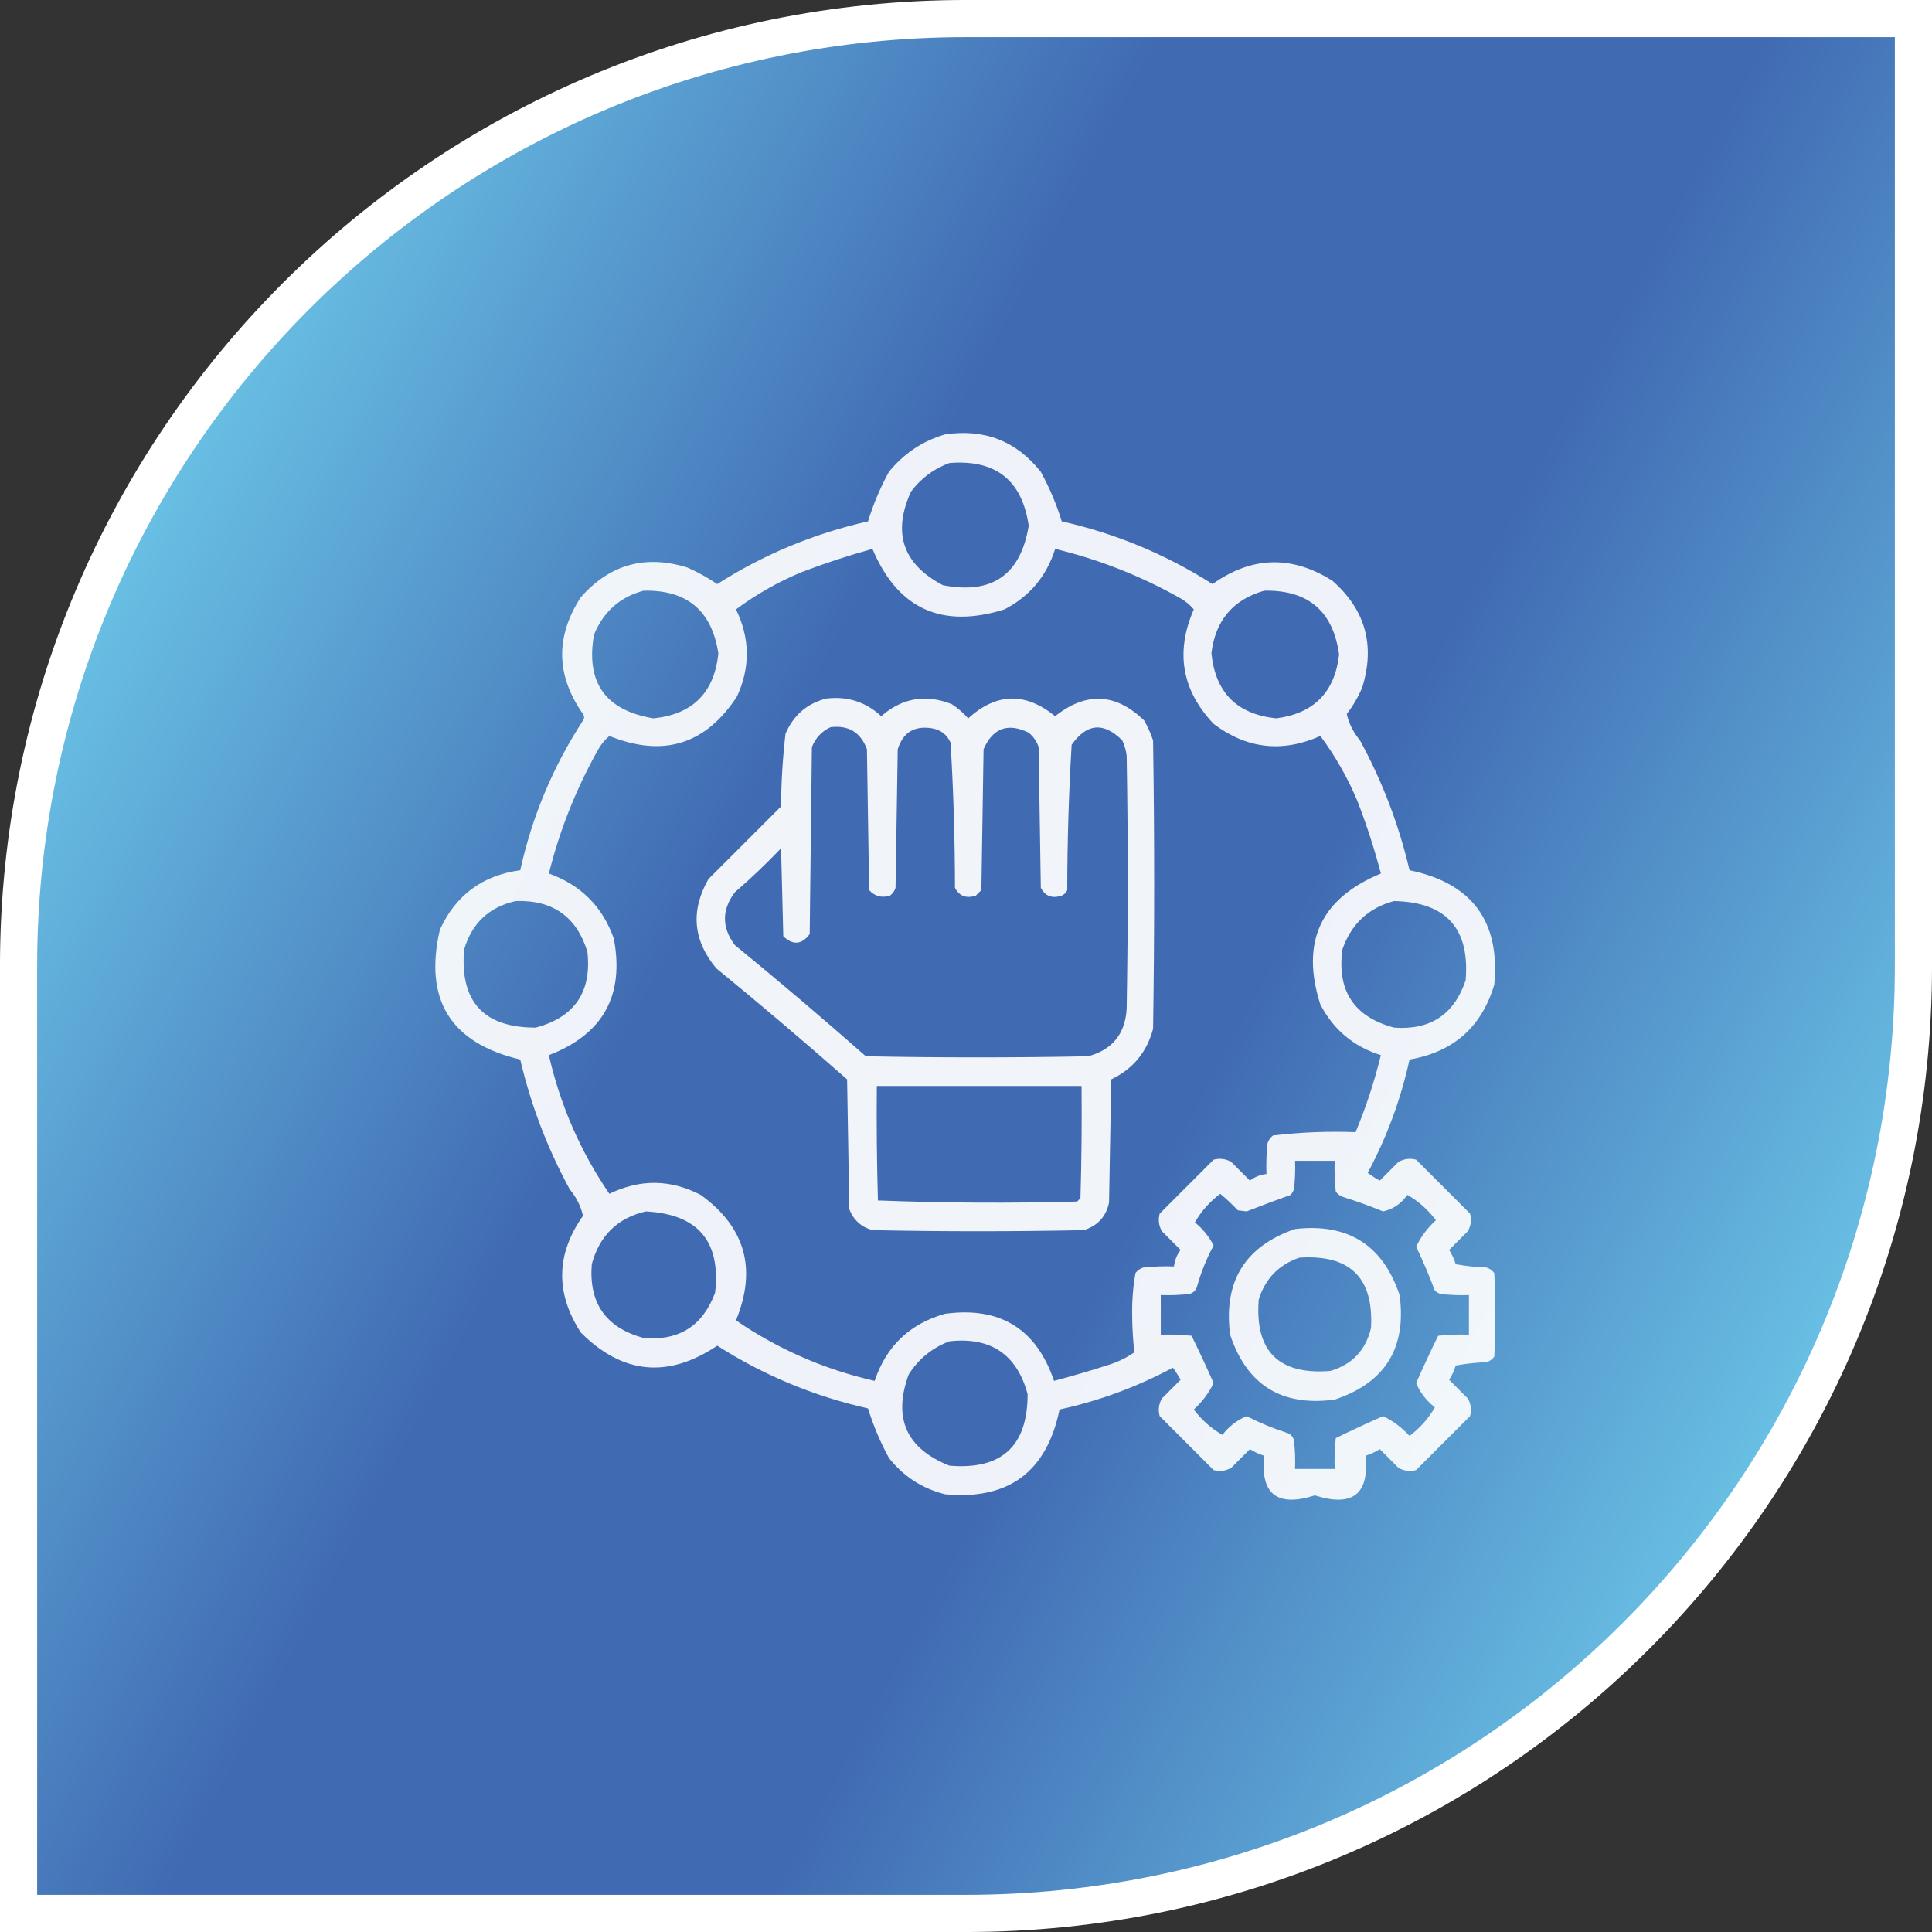 <svg width="72" height="72" viewBox="0 0 72 72" fill="none" xmlns="http://www.w3.org/2000/svg">
<rect x="0" y="0" width="72" height="72" fill="#333333" stroke="none"/>
<path d="M36 0.692H71.308V36C71.308 55.5 55.5 71.308 36 71.308H0.692V36C0.692 16.5 16.5 0.692 36 0.692Z" fill="url(#paint0_linear_4567_1124)" stroke="white" stroke-width="1.385"/>
<path opacity="0.916" fill-rule="evenodd" clip-rule="evenodd" d="M35.22 16.189C36.686 15.971 37.875 16.436 38.788 17.584C39.115 18.182 39.374 18.797 39.568 19.429C41.581 19.883 43.454 20.662 45.187 21.767C46.65 20.726 48.141 20.685 49.657 21.644C50.886 22.727 51.255 24.053 50.765 25.623C50.615 25.978 50.423 26.306 50.191 26.607C50.27 26.964 50.434 27.293 50.683 27.591C51.517 29.122 52.132 30.735 52.529 32.431C54.857 32.913 55.91 34.335 55.687 36.697C55.216 38.275 54.163 39.204 52.529 39.486C52.204 40.968 51.685 42.376 50.97 43.711C51.114 43.816 51.264 43.912 51.421 43.998C51.654 43.765 51.886 43.533 52.118 43.3C52.326 43.184 52.545 43.156 52.775 43.218C53.445 43.888 54.114 44.558 54.785 45.228C54.846 45.458 54.819 45.677 54.702 45.884C54.47 46.117 54.238 46.349 54.005 46.582C54.111 46.747 54.193 46.925 54.251 47.115C54.631 47.183 55.014 47.224 55.4 47.238C55.517 47.276 55.613 47.344 55.687 47.443C55.742 48.482 55.742 49.521 55.687 50.56C55.613 50.659 55.517 50.727 55.4 50.765C55.014 50.779 54.631 50.82 54.251 50.888C54.193 51.078 54.111 51.256 54.005 51.421C54.238 51.654 54.47 51.886 54.702 52.119C54.819 52.326 54.846 52.545 54.785 52.775C54.114 53.445 53.445 54.115 52.775 54.785C52.545 54.847 52.326 54.819 52.118 54.703C51.886 54.47 51.654 54.238 51.421 54.005C51.255 54.111 51.078 54.193 50.888 54.252C51.037 55.684 50.408 56.176 49.001 55.728C47.595 56.176 46.966 55.684 47.114 54.252C46.925 54.193 46.747 54.111 46.581 54.005C46.349 54.238 46.117 54.47 45.884 54.703C45.676 54.819 45.458 54.847 45.228 54.785C44.558 54.115 43.888 53.445 43.218 52.775C43.156 52.545 43.183 52.326 43.3 52.119C43.532 51.886 43.765 51.654 43.997 51.421C43.912 51.264 43.816 51.114 43.71 50.97C42.376 51.685 40.968 52.205 39.486 52.529C39.004 54.857 37.582 55.91 35.22 55.687C34.368 55.473 33.671 55.022 33.128 54.334C32.802 53.735 32.542 53.12 32.349 52.488C30.335 52.034 28.462 51.255 26.73 50.15C24.893 51.38 23.198 51.216 21.644 49.658C20.692 48.188 20.72 46.739 21.726 45.31C21.647 44.953 21.483 44.625 21.234 44.326C20.4 42.795 19.785 41.182 19.388 39.486C16.787 38.867 15.789 37.254 16.394 34.646C16.982 33.361 17.98 32.623 19.388 32.431C19.83 30.426 20.61 28.567 21.726 26.853C21.781 26.771 21.781 26.689 21.726 26.607C20.72 25.178 20.692 23.729 21.644 22.259C22.727 21.031 24.053 20.662 25.622 21.152C26.013 21.326 26.382 21.531 26.73 21.767C28.462 20.662 30.335 19.883 32.349 19.429C32.543 18.794 32.803 18.179 33.128 17.584C33.688 16.899 34.385 16.434 35.22 16.189ZM35.384 17.255C37.108 17.118 38.092 17.897 38.337 19.593C38.034 21.427 36.968 22.165 35.138 21.808C33.646 21.024 33.25 19.862 33.949 18.322C34.324 17.822 34.803 17.467 35.384 17.255ZM32.513 20.455C33.455 22.689 35.095 23.441 37.435 22.71C38.376 22.221 39.005 21.468 39.322 20.455C40.968 20.853 42.526 21.468 43.997 22.3C44.187 22.408 44.351 22.545 44.489 22.71C43.796 24.301 44.042 25.723 45.228 26.976C46.463 27.909 47.789 28.059 49.206 27.427C49.77 28.185 50.235 29.005 50.601 29.888C50.938 30.763 51.225 31.652 51.462 32.554C49.214 33.483 48.462 35.11 49.206 37.435C49.696 38.376 50.448 39.005 51.462 39.322C51.222 40.303 50.907 41.26 50.519 42.193C49.499 42.153 48.474 42.194 47.443 42.316C47.344 42.39 47.276 42.486 47.238 42.603C47.197 42.985 47.183 43.368 47.197 43.752C46.97 43.776 46.765 43.858 46.581 43.998C46.349 43.765 46.117 43.533 45.884 43.3C45.676 43.184 45.458 43.156 45.228 43.218C44.558 43.888 43.888 44.558 43.218 45.228C43.156 45.458 43.183 45.677 43.3 45.884C43.532 46.117 43.765 46.349 43.997 46.582C43.858 46.765 43.776 46.97 43.751 47.197C43.367 47.183 42.985 47.197 42.603 47.238C42.485 47.276 42.39 47.344 42.316 47.443C42.225 47.956 42.184 48.476 42.193 49.002C42.194 49.47 42.222 49.935 42.275 50.396C42.002 50.587 41.701 50.737 41.372 50.847C40.678 51.072 39.981 51.277 39.281 51.462C38.621 49.519 37.267 48.685 35.22 48.961C33.906 49.331 33.031 50.165 32.595 51.462C30.722 51.035 29 50.283 27.427 49.207C28.213 47.292 27.776 45.733 26.114 44.531C24.987 43.946 23.852 43.933 22.71 44.49C21.634 42.917 20.882 41.195 20.454 39.322C22.471 38.549 23.278 37.099 22.874 34.974C22.453 33.787 21.646 32.98 20.454 32.554C20.86 30.926 21.476 29.381 22.3 27.919C22.408 27.73 22.545 27.566 22.71 27.427C24.714 28.239 26.3 27.747 27.468 25.951C27.965 24.865 27.952 23.785 27.427 22.71C28.184 22.147 29.005 21.682 29.888 21.316C30.759 20.985 31.634 20.698 32.513 20.455ZM23.982 22.013C25.598 21.975 26.528 22.755 26.771 24.351C26.62 25.814 25.814 26.621 24.351 26.771C22.562 26.474 21.824 25.435 22.136 23.654C22.487 22.797 23.102 22.25 23.982 22.013ZM47.114 22.013C48.751 21.982 49.681 22.775 49.904 24.392C49.746 25.794 48.967 26.586 47.566 26.771C46.103 26.621 45.296 25.814 45.146 24.351C45.289 23.129 45.945 22.349 47.114 22.013ZM19.224 33.58C20.597 33.534 21.486 34.163 21.89 35.466C22.057 36.966 21.415 37.91 19.962 38.296C18.022 38.297 17.133 37.326 17.296 35.384C17.591 34.398 18.233 33.797 19.224 33.58ZM51.954 33.58C53.893 33.618 54.782 34.602 54.62 36.533C54.191 37.809 53.302 38.397 51.954 38.296C50.462 37.897 49.82 36.926 50.027 35.384C50.356 34.436 50.999 33.834 51.954 33.58ZM48.263 43.259C48.755 43.259 49.247 43.259 49.739 43.259C49.726 43.643 49.74 44.026 49.781 44.408C49.855 44.506 49.95 44.575 50.068 44.613C50.574 44.771 51.066 44.949 51.544 45.146C51.916 45.064 52.217 44.859 52.447 44.531C52.854 44.759 53.21 45.074 53.513 45.474C53.201 45.758 52.955 46.086 52.775 46.459C53.03 46.993 53.263 47.539 53.472 48.099C53.533 48.151 53.602 48.191 53.677 48.222C54.032 48.263 54.387 48.277 54.743 48.263C54.743 48.755 54.743 49.248 54.743 49.74C54.36 49.726 53.977 49.74 53.595 49.781C53.311 50.362 53.038 50.95 52.775 51.544C52.926 51.902 53.159 52.203 53.472 52.447C53.244 52.854 52.929 53.21 52.529 53.513C52.245 53.202 51.917 52.956 51.544 52.775C50.95 53.038 50.362 53.311 49.781 53.595C49.74 53.977 49.726 54.36 49.739 54.744C49.247 54.744 48.755 54.744 48.263 54.744C48.277 54.387 48.263 54.032 48.222 53.677C48.181 53.527 48.085 53.431 47.935 53.39C47.423 53.224 46.931 53.019 46.458 52.775C46.101 52.926 45.8 53.159 45.556 53.472C45.148 53.244 44.793 52.929 44.489 52.529C44.801 52.245 45.047 51.917 45.228 51.544C44.965 50.95 44.691 50.362 44.407 49.781C44.026 49.74 43.643 49.726 43.259 49.74C43.259 49.248 43.259 48.755 43.259 48.263C43.616 48.277 43.971 48.263 44.325 48.222C44.476 48.181 44.572 48.086 44.613 47.935C44.764 47.401 44.969 46.896 45.228 46.417C45.06 46.085 44.827 45.798 44.531 45.556C44.759 45.149 45.073 44.793 45.474 44.49C45.705 44.68 45.924 44.885 46.13 45.105C46.239 45.119 46.349 45.132 46.458 45.146C46.996 44.935 47.543 44.73 48.099 44.531C48.15 44.469 48.191 44.401 48.222 44.326C48.263 43.971 48.277 43.616 48.263 43.259ZM24.064 45.146C26.011 45.247 26.872 46.259 26.648 48.181C26.188 49.416 25.299 49.977 23.982 49.863C22.58 49.479 21.937 48.563 22.054 47.115C22.337 46.053 23.007 45.396 24.064 45.146ZM35.384 49.986C36.923 49.818 37.894 50.474 38.296 51.955C38.297 53.895 37.326 54.784 35.384 54.621C33.774 53.983 33.268 52.849 33.867 51.216C34.241 50.636 34.747 50.226 35.384 49.986Z" fill="white"/>
<path opacity="0.925" fill-rule="evenodd" clip-rule="evenodd" d="M30.79 26.034C31.58 25.937 32.263 26.156 32.841 26.69C33.621 26.01 34.496 25.859 35.466 26.239C35.697 26.389 35.902 26.566 36.081 26.772C37.133 25.816 38.213 25.788 39.321 26.69C40.478 25.773 41.585 25.827 42.644 26.854C42.776 27.091 42.885 27.337 42.972 27.593C43.026 31.175 43.026 34.757 42.972 38.339C42.742 39.208 42.223 39.837 41.413 40.225C41.386 41.757 41.358 43.288 41.331 44.819C41.217 45.343 40.903 45.685 40.388 45.844C37.763 45.899 35.138 45.899 32.513 45.844C32.097 45.729 31.809 45.469 31.651 45.065C31.624 43.452 31.597 41.839 31.569 40.225C29.966 38.814 28.34 37.433 26.689 36.083C25.826 35.043 25.73 33.935 26.401 32.761C27.304 31.858 28.206 30.956 29.108 30.053C29.114 29.145 29.169 28.243 29.273 27.346C29.568 26.654 30.074 26.216 30.79 26.034ZM30.954 27.1C30.628 27.249 30.395 27.495 30.257 27.839C30.23 30.163 30.202 32.487 30.175 34.811C29.88 35.207 29.551 35.234 29.191 34.893C29.163 33.8 29.136 32.706 29.108 31.612C28.559 32.189 27.985 32.736 27.386 33.253C26.894 33.909 26.894 34.565 27.386 35.221C29.037 36.572 30.664 37.952 32.267 39.364C35.028 39.419 37.79 39.419 40.552 39.364C41.452 39.12 41.93 38.533 41.987 37.6C42.042 34.456 42.042 31.311 41.987 28.167C41.964 27.966 41.909 27.774 41.823 27.593C41.129 26.899 40.5 26.954 39.937 27.757C39.83 29.556 39.775 31.361 39.773 33.171C39.731 33.266 39.663 33.335 39.568 33.376C39.216 33.495 38.957 33.4 38.788 33.089C38.761 31.339 38.733 29.589 38.706 27.839C38.634 27.625 38.511 27.448 38.337 27.305C37.562 26.926 37.001 27.131 36.655 27.921C36.628 29.671 36.601 31.421 36.573 33.171C36.505 33.239 36.437 33.307 36.368 33.376C36.017 33.495 35.757 33.4 35.589 33.089C35.586 31.279 35.532 29.474 35.425 27.675C35.288 27.374 35.056 27.196 34.728 27.141C34.075 27.037 33.652 27.296 33.456 27.921C33.429 29.643 33.401 31.366 33.374 33.089C33.336 33.206 33.268 33.302 33.169 33.376C32.859 33.473 32.6 33.404 32.39 33.171C32.362 31.421 32.335 29.671 32.308 27.921C32.075 27.292 31.624 27.019 30.954 27.1ZM32.677 40.471C32.663 41.894 32.677 43.316 32.718 44.737C35.187 44.832 37.661 44.846 40.142 44.778C40.183 44.737 40.224 44.696 40.265 44.655C40.306 43.261 40.319 41.866 40.306 40.471C37.763 40.471 35.22 40.471 32.677 40.471Z" fill="white"/>
<path opacity="0.916" fill-rule="evenodd" clip-rule="evenodd" d="M48.263 45.802C50.233 45.576 51.532 46.397 52.159 48.263C52.425 50.236 51.618 51.534 49.739 52.16C47.766 52.425 46.467 51.618 45.843 49.74C45.588 47.76 46.394 46.448 48.263 45.802ZM48.427 46.869C47.663 47.127 47.157 47.647 46.909 48.427C46.759 50.355 47.648 51.243 49.575 51.093C50.391 50.852 50.897 50.319 51.093 49.494C51.201 47.62 50.313 46.745 48.427 46.869Z" fill="white"/>
<defs>
<linearGradient id="paint0_linear_4567_1124" x1="0" y1="0" x2="85.92" y2="46.001" gradientUnits="userSpaceOnUse">
<stop stop-color="#7FEEFF"/>
<stop offset="0.4" stop-color="#406AB2"/>
<stop offset="0.6" stop-color="#406AB2"/>
<stop offset="1" stop-color="#7FEEFF"/>
</linearGradient>
</defs>
</svg>
